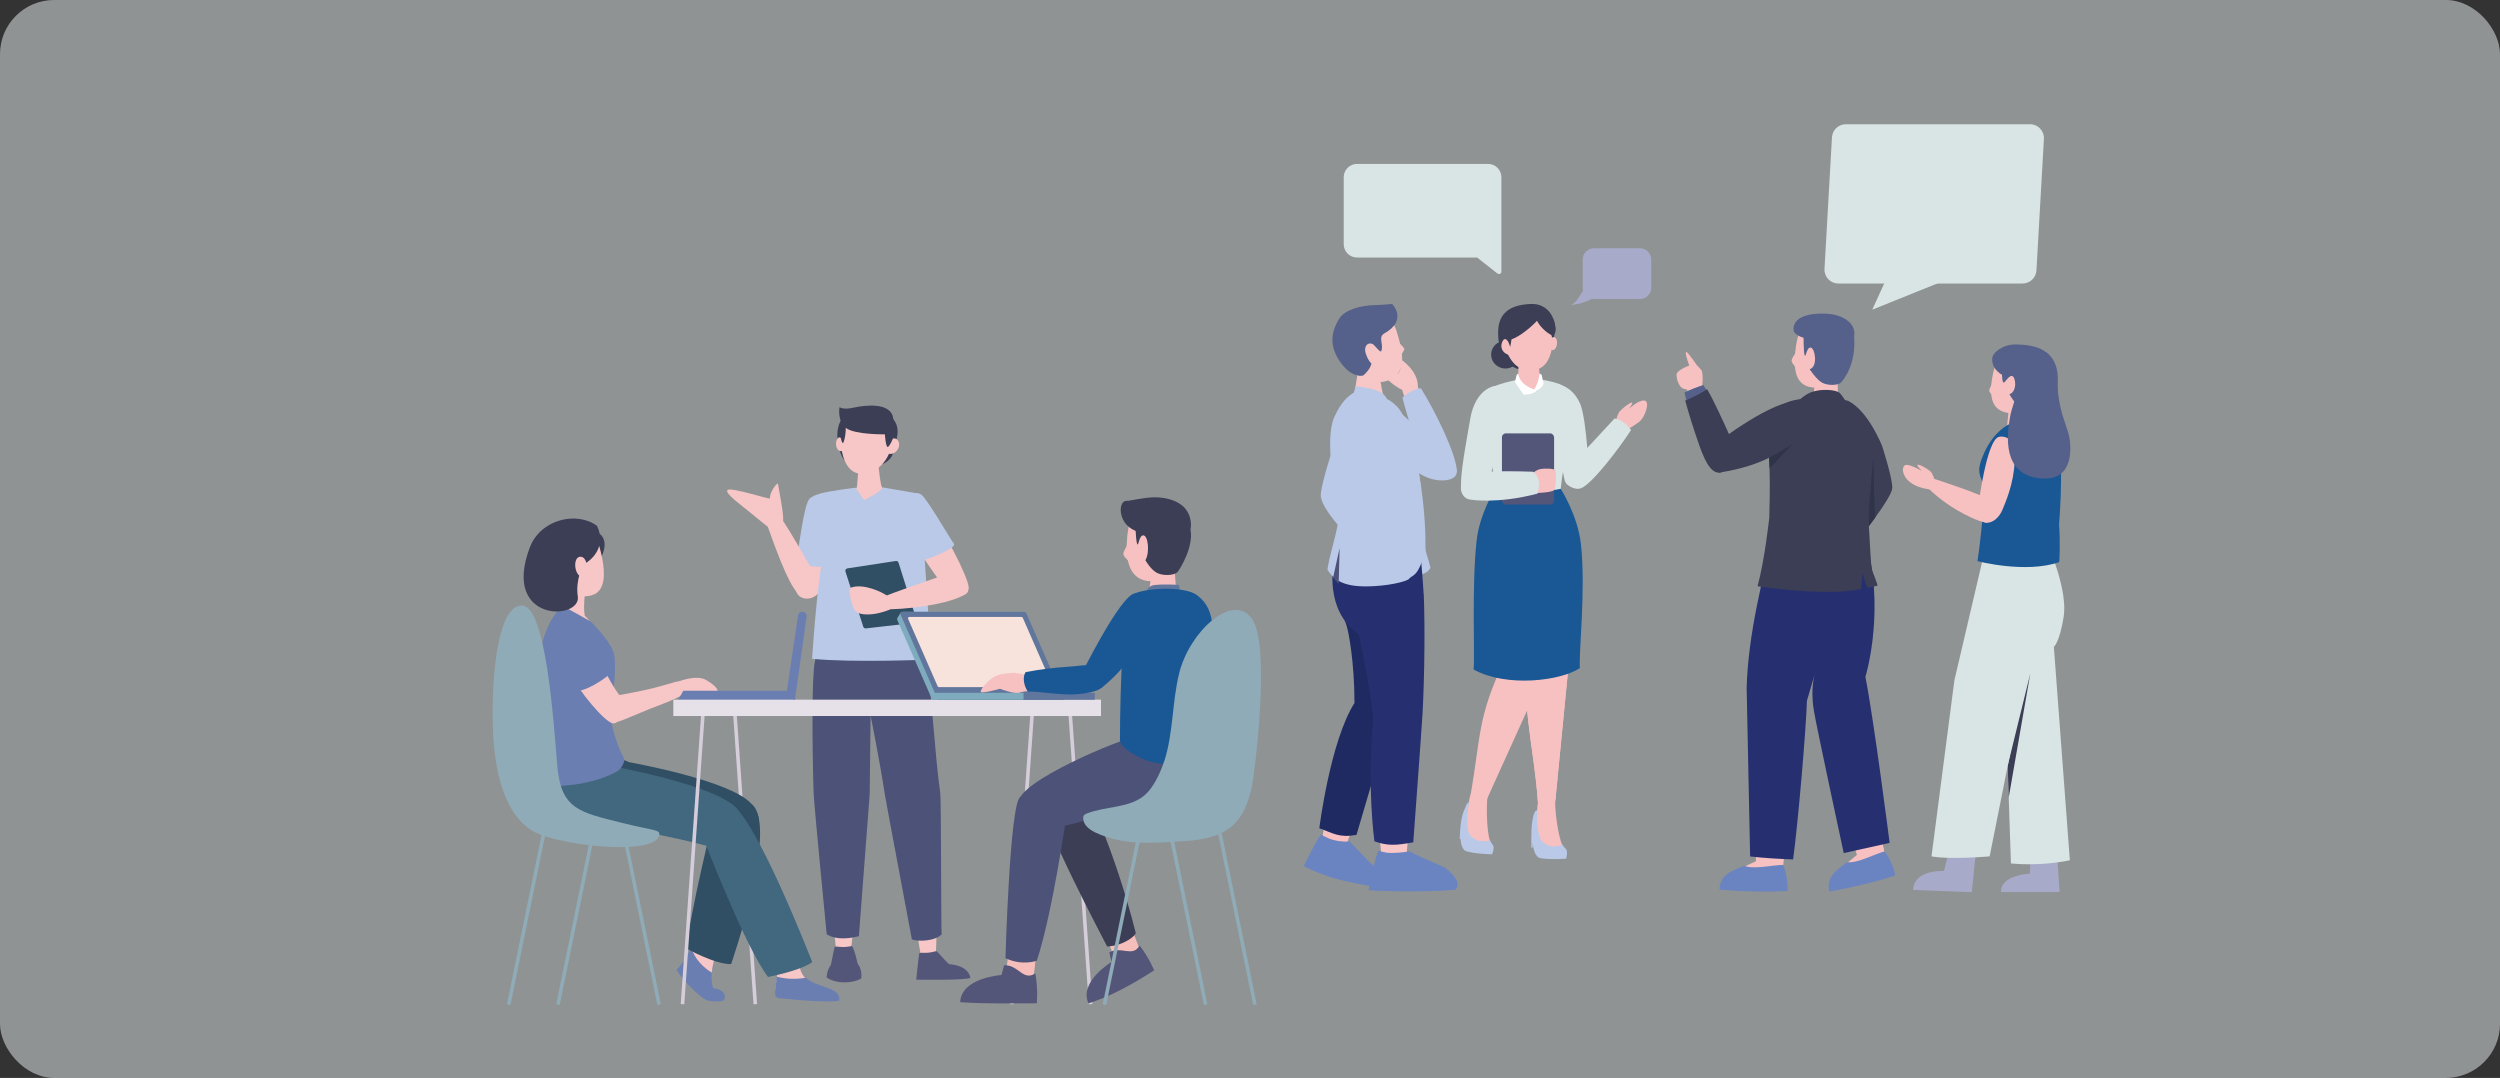 <?xml version="1.0" encoding="UTF-8"?> <svg xmlns="http://www.w3.org/2000/svg" viewBox="0 0 425.2 183.33"><rect x="0" y="0" width="425.2" height="183.33" fill="#333333" stroke="none"/><g style="isolation:isolate;"><g id="_レイヤー_2"><g id="_文字"><rect width="425.2" height="183.33" rx="9.21" ry="9.21" style="fill:#eef4f7; opacity:.5; stroke-width:0px;"></rect><path d="M258.49,60.31c0-1.31-1.09-2.37-2.44-2.37s-2.44,1.06-2.44,2.37,1.09,2.37,2.44,2.37,2.44-1.06,2.44-2.37Z" style="fill:#3b3e55; stroke-width:0px;"></path><path d="M254.98,56.64s-.47,2.31.99,4.28c1.87,2.52,2.79,1.91,3.53,1.28.74-.63,3.84-3.56,3.84-3.56l-.44-3.84-1.72-1.23-2.37.12-3.85,2.95Z" style="fill:#3b3e55; stroke-width:0px;"></path><path d="M274.68,72.11s.38-1.62.75-2.08c.37-.46,1.66-1.53,2.08-1.56.42-.03-.51,1.1-.51,1.1,0,0,1.61-1.52,2.66-1.45,1.05.07.2,2.86-.96,3.7-1.16.84-2.56,1.62-2.56,1.62l-1.46-1.33Z" style="fill:#f7c1c2; stroke-width:0px;"></path><path d="M263.97,67.9c.55-2.1.06-3.03,2.11-2.16,1.63.7,2.54,2.48,2.81,3.3,1,3.03,1.36,11.55,1.36,11.55,0,0,.11,2.22-1.79,2.38-.6.05-2.08-.14-2.35-1.32-.64-2.79-1.43-7.55-1.43-7.55l-.73-6.21Z" style="fill:#d9e4e5; stroke-width:0px;"></path><path d="M266.45,80.21c-1.08,1.84,1.1,3.28,2.39,2.85,1.87-.61,6.68-6.98,8.58-9.94-.71-.83-1.46-1.69-2.81-1.95-2.35,2.55-7.64,8.15-8.15,9.03Z" style="fill:#d9e4e5; stroke-width:0px;"></path><path d="M266.4,66c-1.29-1.24-5.71-1.64-6.48-1.69h0s-.02,0-.03,0c0,0-.02,0-.03,0h0c-.77.06-6.7.99-7.84,2.82-.54,1.16-.55,9.93,1.65,11.66.76,3.37.9,7.35.82,8,3.06,1.78,7.75,1.78,10.81,0-.08-.65.06-4.62.82-8,1.53-1.21,1.68-3.41,1.68-3.41,0-1.79-.86-8.21-1.4-9.37Z" style="fill:#d9e4e5; stroke-width:0px;"></path><path d="M262,115.83l-8.82,19.46c-.35,1.05-1.14,1.76-2.22,1.42,0,0-.97-.68-.81-1.62,1.68-10.02,1.27-13.21,5.33-21.9,1.65-3.52,8.18-2.8,6.51,2.65Z" style="fill:#f7c1c2; stroke-width:0px;"></path><path d="M261.3,93.79l.97,18.13s.3,3.81-2.92,4.07c-3.19.26-3.83-3.66-3.83-3.66l-4.14-16.2s-.74-5.01,3.06-6.66c5.3-2.31,6.87,4.32,6.87,4.32Z" style="fill:#f7c1c2; stroke-width:0px;"></path><path d="M249.97,135.65s-.6,3.33-1.06,5.04c0,0-.81,3.42.97,3.9,1.78.48,3.6.5,3.6.5,0,0,.58-1.25.14-1.71-.67-.7-.9-5.58-.62-8.02,0,0,.19-1.3-1.02-1.59-1.21-.3-1.49.07-2.01,1.88Z" style="fill:#f7c1c2; stroke-width:0px;"></path><path d="M253.84,143.64c-.11-.12-.33-.43-.42-.74-1.11.4-2.52.21-3.45-.91-.77-1.42-.28-4.59-.13-5.49-.23-.07-.44.31-.62.87,0,0,0,0,0,0-.8,1.49-.87,3.6-.95,5.24,0,.09.09.12.15.1.06,1.04.36,1.91,1.02,2.09,1.82.49,4.34.49,4.34.49,0,0,.52-1.18.07-1.65Z" style="fill:#b9c9e7; stroke-width:0px;"></path><path d="M267.01,110.86l-2.45,25.03c-.1,1.1-.7,1.97-1.83,1.87,0,0-1.11-.45-1.17-1.4-.71-10.13-3.21-17.33-1.29-26.69.78-3.79,7.09-4.48,6.74,1.19Z" style="fill:#f7c1c2; stroke-width:0px;"></path><path d="M267.01,110.86l-2.45,25.03c-.1,1.1-.7,1.97-1.83,1.87,0,0-1.11-.45-1.17-1.4-.71-10.13-3.21-17.33-1.29-26.69.78-3.79,7.09-4.48,6.74,1.19Z" style="fill:#f7c1c2; stroke-width:0px;"></path><path d="M268.71,92.11l-1.7,18.08s-.26,3.81-3.48,3.62c-3.2-.18-3.26-4.15-3.26-4.15l-1.72-16.61s0-5.06,4-6.17c5.58-1.55,6.16,5.23,6.16,5.23Z" style="fill:#f7c1c2; stroke-width:0px;"></path><path d="M261.51,136.85s-.23,3.38-.5,5.12c0,0-.43,3.48,1.39,3.77,1.82.29,3.62.17,3.62.17,0,0,.46-1.34-.03-1.75-.74-.63-1.51-5.45-1.49-7.91,0,0,.05-1.31-1.19-1.48-1.24-.17-1.48.22-1.79,2.08Z" style="fill:#f7c1c2; stroke-width:0px;"></path><path d="M265.45,83.13c-1.72.4-3.51.52-5.27.56-3.23.06-3.96-.31-5.97-.44,0,0-2.57,4.24-3.06,8.63-.87,7.83-.28,19.59-.52,21.99,5.65,3.12,14.95,1.9,18.08-.25-.24-2.3,1.04-13.36.17-21.12-.54-4.87-3.43-9.36-3.43-9.36Z" style="fill:#195895; stroke-width:0px;"></path><path d="M258.28,61.81l-.07,2.39s0,.82,0,.83c.24.17,1.19.8,2.67,1.5.12-.23,1-1.4,1.07-1.63l-.25-3.1h-3.42Z" style="fill:#f7c1c2; stroke-width:0px;"></path><path d="M257.65,64.99l.3-1.22.28-.28s-.07,1.94,3.12,2.89c-.36.73-2.2.76-2.2.76l-1.5-2.15Z" style="fill:#fff; stroke-width:0px;"></path><path d="M260.81,66.45s.88-1.17,1.03-2.91c.19,0,.37.24.37.24l.33,1.47s-.43,1.22-1.73,1.2Z" style="fill:#fff; stroke-width:0px;"></path><path d="M255.78,55.03s-.59,2.81.64,5.18c1.24,2.38,2.53,2.92,4.83,2.61,2.29-.31,3.08-3.75,2.83-6.37-.25-2.62-1.08-2.83-1.08-2.83,0,0-4.83-2.6-7.22,1.41Z" style="fill:#f7c1c2; stroke-width:0px;"></path><path d="M255.56,57.56s.79,1.64,1.07,1.94c.28.3.74-4.21.74-4.21,0,0,1.69-3.23,5.99-.73,0,0,.42,2.39.67,3.03.25.65.34-.55.33-.75-.03-.68-.42-2.68-.42-2.68l-.92-.9-2.1-.6-2.79-.06-2.67,1.38-.2,1.33.3,2.24Z" style="fill:#3b3e55; stroke-width:0px;"></path><path d="M254.94,58.25s.54,0,2.13-.53c1.43-.48,3.46-2.16,4.44-3.27,0,0,1.91,2.66,2.74,2.25.7-.34.22-5.19-3.95-5-4.23.19-6.04,2.17-5.36,6.55Z" style="fill:#3b3e55; stroke-width:0px;"></path><path d="M254.27,65.64s-3.32.34-4.22,5.63c-.94,5.57-2.18,11.66-1.21,12.69.96,1.03,3.66.28,4.54-2.45.88-2.73,2.25-14.54.88-15.87Z" style="fill:#d9e4e5; stroke-width:0px;"></path><path d="M266.27,144.34c-.12-.1-.38-.39-.5-.69-1.06.51-2.48.47-3.53-.55-.92-1.33-.86-4.37-.81-5.27-.24-.02-.4.2-.5.54-.02.01-.03.03-.04.05-.54,1.77-.43,3.85-.44,5.67,0,.14.23.14.23,0,0-.29,0-.58,0-.88.08,1.37.48,2.61,1.33,2.75,1.86.3,4.35.08,4.35.08,0,0,.41-1.27-.09-1.69Z" style="fill:#b9c9e7; stroke-width:0px;"></path><path d="M264.81,58.51c-.07.61-.41,1.08-.76,1.04-.34-.04-.56-.57-.49-1.18.07-.61.41-1.08.76-1.04.34.04.56.57.49,1.18Z" style="fill:#f7c1c2; stroke-width:0px;"></path><path d="M256.56,58.21s-.61-1.25-1.1.06c-.48,1.31.77,2.4,2,2.03-.64-1.35-.9-2.08-.9-2.08Z" style="fill:#f7c1c2; stroke-width:0px;"></path><path d="M263.04,53.34s.93.48,1.21,1.18c.28.7.61,2.08-.05,2.48-.42.25-2.35-1.33-2.86-2.6-.52-1.28,1.7-1.06,1.7-1.06Z" style="fill:#3b3e55; stroke-width:0px;"></path><rect x="255.45" y="73.71" width="8.87" height="12.1" rx=".66" ry=".66" style="fill:#535579; stroke-width:0px;"></rect><path d="M259.69,81.34s1.28-1.33,2.17-1.53c.88-.2,2.54-.12,2.69.19.15.31.15,2.89-.25,3.36-.4.47-3.87.59-4.51.41-.63-.18-.11-2.43-.11-2.43Z" style="fill:#f7c1c2; stroke-width:0px;"></path><path d="M260.73,80.23c-2.29-.08-6.74-.18-9.31.12-3.97.46-3.43,4.4-1.38,4.62,0,0,4.53.81,11.47-1.02.34-1.25.58-2.62-.79-3.73Z" style="fill:#d9e4e5; stroke-width:0px;"></path><path d="M278.9,42.22h-7.77c-1.07,0-1.95.87-1.95,1.95v4.75c0,.17.03.32.07.48-.03,0-1.13,2.29-2.14,2.44,1.38-.03,2.79-.53,3.62-1.01.13.03.26.04.4.04h7.77c1.07,0,1.95-.87,1.95-1.95v-4.75c0-1.07-.87-1.95-1.95-1.95Z" style="fill:#a8aaca; stroke-width:0px;"></path><path d="M254.68,46.52l-3.45-2.72h-20.43c-1.24,0-2.26-1.01-2.26-2.26v-11.4c0-1.24,1.01-2.26,2.26-2.26h22.3c1.24,0,2.26,1.01,2.26,2.26v16.06c0,.16-.09.3-.23.37-.06.03-.12.04-.18.04-.09,0-.18-.03-.26-.09Z" style="fill:#d9e4e5; stroke-width:0px;"></path><path d="M230.86,63.83l-.91,5.53s6.52,2.22,6.81,1.52c.08-.19-1-1.63-1.41-3.22-.45-1.73-.82-4.54-.82-4.54l-3.67.71Z" style="fill:#f7c6c7; stroke-width:0px;"></path><path d="M234.62,141.99l.41,4.56s4.04,1.36,4.07.38c.03-.97.58-6.17.58-6.17l-5.06,1.23Z" style="fill:#f7c6c7; stroke-width:0px;"></path><path d="M225.5,139.02l-.8,4.51s3.54,2.37,3.82,1.44c.28-.93,2.18-5.8,2.18-5.8l-5.21-.15Z" style="fill:#f7c1c2; stroke-width:0px;"></path><path d="M224.7,141.99c.16-.03.8.53,2.15.89,1.39.36,2.72.24,2.72.24.54.59,3.47,3.73,4.32,4.36.91,1.3,1.14,2.08.73,3.49-2.02-.33-5.27-.9-7.56-1.56-2.7-.78-5.31-2.03-5.31-2.13,0,0,2.55-5.2,2.94-5.29Z" style="fill:#6a84c2; stroke-width:0px;"></path><path d="M239.86,99.22l-3.17,22.47-5.98,20.31c-3,.54-4.03-.32-6.32-1.13,0,0,1.84-14.77,5.98-21.31,0-6.95-1.01-12.12-1.34-13.14-1.76-4.61-.9-8.96-.9-8.96l11.72,1.76Z" style="fill:#1e2a61; stroke-width:0px;"></path><path d="M241.97,92.12s1.11,3.43,1.32,4.43c0,0-.51,1.69-4.1,1.24l2.78-5.66Z" style="fill:#b9c9e7; stroke-width:0px;"></path><path d="M242.15,101c.22,5.07.15,13.84-.2,20.31-.14,2.53-1.58,21.95-1.58,21.95-3,.54-4.32.63-6.61-.17,0,0-1.33-9.58-.18-20.97-.81-6.69-2.25-13.36-2.55-14.29-5.89-4.09-4.19-12.1-4.19-12.1l14.79-1.24s.43,4.88.5,6.51Z" style="fill:#263070; stroke-width:0px;"></path><path d="M247.44,80.2c.43-.92-4.53-12.43-6.66-14.77-2.13-2.34-3.3-1.86-1.9,2.14,1.4,4.02,3.69,11.33,3.69,11.33,0,0,3.24,4.79,4.88,1.29Z" style="fill:#f7c6c7; stroke-width:0px;"></path><path d="M228.02,60.96c1.46,2.92,5.71,4.95,8.39,3.61,2.68-1.34,2.45-4.09,1.05-8.48-1.03-3.23-5.52-3.91-8.2-2.56-2.68,1.34-2.71,4.52-1.24,7.44Z" style="fill:#f7c6c7; stroke-width:0px;"></path><path d="M238.03,58.37s.78.75.82.98c.04.23-.72,1.23-.72,1.23l-.11-2.21Z" style="fill:#f7c6c7; stroke-width:0px;"></path><path d="M227.82,54.13c.93-1.46,3.65-2.18,5.85-2.23,1.65-.04,3.09-.21,3.09-.21,0,0,2.77,2.7-1.3,5.01-1.15.65-.07,1.8-.53,3.01-.15.39-1.13-1.03-1.46-1.19-.61-.3-1.36.03-1.29,1.14.02.37.46,1.61,1.07,2.17-.13.77-.91,1.67-1.42,2.05-.59.14-2.19.07-3.85-2.27s-1.91-4.73-.16-7.47Z" style="fill:#55618a; stroke-width:0px;"></path><path d="M230.13,67.34l.43-1.63s3.32.23,4.64,1.27c1.32,1.04,1.3,3.68,1.3,3.68l-6.36-3.32Z" style="fill:#b9c9e7; stroke-width:0px;"></path><path d="M227.1,75.05s-2.28,6.63-2.46,9.05c-.18,2.41,5.3,7.77,5.3,7.77,0,0-.6-14.77-2.84-16.82Z" style="fill:#b9c9e7; stroke-width:0px;"></path><path d="M230.57,66.59s5.88-.07,7.88,3.73c1.33,2.54,2.06,5.09,3.03,11.08.88,5.39.98,9.22.97,12.21-1.32,4.76-2.18,4.04-2.86,4.89-.2.25-2.42.99-5.85,1.19-4.86.29-6.74-.82-7.97-2.81.3-2.29,1.38-5.31,1.84-8.26-.63-5.09-2.32-14.01-.69-17.65,1.1-2.47,2.25-3.61,3.66-4.38Z" style="fill:#b9c9e7; stroke-width:0px;"></path><path d="M241.33,80.51l-6.63-4.73s4.16,5.04,7.04,7.35c0,0-.25-1.53-.41-2.62Z" style="fill:#b9c9e7; mix-blend-mode:multiply; stroke-width:0px;"></path><path d="M236.99,65.38c.69.6,3.9,2.51,4.13.78.38-2.91-2.79-4.98-2.79-4.98,0,0,.06,1.46-.43,2.21-.26.4-1.22-.05-1.88.35-.58.35,0,.87,0,.87l.97.78Z" style="fill:#f7c6c7; stroke-width:0px;"></path><path d="M241.67,66.04c-1.37.15-2.39.95-3.15,1.59,1.18,4.56,3.4,10.98,3.4,10.98,0,0,4.52,5.23,5.85,1.59.06-2.65-3.61-10.2-6.1-14.16Z" style="fill:#b9c9e7; stroke-width:0px;"></path><path d="M233.76,74.95c.15,1.01,5.72,4.69,8.56,6.08,2.8,1.37,7.27.77,4.65-2.56-1.13-1.44-2.86-3.16-4.5-4.52-2.41-1.99-5.05-4.48-5.05-4.48,0,0-4.23,1.65-3.67,5.48Z" style="fill:#b9c9e7; stroke-width:0px;"></path><path d="M232.76,151.36s1.32-6.44,1.69-6.64c.15-.08.88.38,2.34.35,1.5-.02,2.95-.27,2.95-.27.67.42,4.8,2.23,5.98,2.74,2.35,1.72,2.5,3.13,1.82,3.78-4.52.48-14.75.24-14.79.03Z" style="fill:#6a84c2; stroke-width:0px;"></path><polygon points="227.68 99.31 227.84 93.23 226.73 98.26 227.68 99.31" style="fill:#4c5278; stroke-width:0px;"></polygon><path d="M349.9,145.76l.4,5.96h-9.93s-.6-2.66,4.88-3.14l.12-3.16,4.53.34Z" style="fill:#a8aaca; stroke-width:0px;"></path><path d="M336.01,145.34l-.65,6.4-9.98-.38s-.24-3.29,5.26-3.23l.89-3.57,4.47.77Z" style="fill:#a8aaca; stroke-width:0px;"></path><path d="M348.55,93.22s3.15,7.28,2.44,11.68c-.71,4.41-1.67,5.12-1.67,5.12l2.72,36.29s-4.33,1.05-10.02.55l-1.11-33.14.63-19.98,7.01-.53Z" style="fill:#d9e4e5; stroke-width:0px;"></path><polyline points="341.47 130.31 341.59 129.72 345.32 114.51 341.64 135.65" style="fill:#3b3e55; stroke-width:0px;"></polyline><path d="M346.34,105.87l-7.94,39.78s-6.67.6-9.89,0l3.89-29.93,5.96-25.46,6.78,1.43,1.19,14.17Z" style="fill:#d9e4e5; stroke-width:0px;"></path><path d="M346.17,72.01l-.18-3.06-3.26.37-.43,2.81s1.64.95,3.87-.12Z" style="fill:#f7c1c2; stroke-width:0px;"></path><path d="M340.28,59.89s-1.41,2.44-1.62,5.86c-.2,3.42,1.25,4.49,3.91,4.58,2.66.09,5.44-2.19,5.01-5.45-.43-3.25-1.79-5.8-3.58-5.83-1.79-.03-3.33-.04-3.72.84Z" style="fill:#f7c1c2; stroke-width:0px;"></path><path d="M339.27,67.64s-.81-.68-.93-1.14c-.12-.46,1.05-2.04,1.05-2.04,0,0,.11,2.59-.11,3.18Z" style="fill:#f7c1c2; stroke-width:0px;"></path><path d="M340.37,60.62c.01.89.09,3.66.26,4.26.21.73.84-.97,1.53-.94.7.03.99,2.66-.39,3.11,0,0,.86,1.65,1.82,2.1.96.46,2.5.31,2.98-.13.52-.48,2.91-3.71,2.45-6.24.23-5.03-5.86-1.85-8.65-2.16Z" style="fill:#55618a; stroke-width:0px;"></path><path d="M340.75,63.86s-2-.82-1.91-2.83c-.07-1.04,1.86-2.47,3.96-2.45,2.72.02,6.94.71,5.78,4.18.54,2.58-4.53,1.09-6.87.89-.71-.06-.96.22-.96.22Z" style="fill:#55618a; stroke-width:0px;"></path><path d="M341.68,69.45l-.4,3.77,3.25-.51s1.2-4.62-2.85-3.26Z" style="fill:#f7c1c2; stroke-width:0px;"></path><path d="M348.98,72.03c2,1.54,1.69,11.35,1.22,17.24.22,2.55.09,6.31.01,6.34-5.72,1.98-13.88-.17-13.88-.17,0,0,1.33-8.65.95-13.22-.69-1.59-.91-2.28-.3-3.98,1.38-3.86,3.51-5.53,5-6.22,1.86-.85,5.31-1.3,7,.01Z" style="fill:#195895; stroke-width:0px;"></path><path d="M336.44,86.25s1.41-11.43,3.54-11.95c.77-.19,2.59.11,2.68,2.59.16,4.06-1.01,7.29-2.12,9.89-1.15,2.69-4.35,3.16-4.1-.53Z" style="fill:#f7c1c2; stroke-width:0px;"></path><path d="M347.99,59.91s2.16,1.18,2,4.95c-.16,3.78,1.28,7.04,1.8,8.82.51,1.78,1.3,8.43-4.97,7.66-6.27-.77-5.51-7.22-4.97-10.33.53-3.11,2.4-4.89.11-8.98.97-2.16,2.45-2.96,6.04-2.13Z" style="fill:#55618a; stroke-width:0px;"></path><path d="M337.96,88.9s-1.04.01-3.69-1.36c-3.33-1.72-5.19-3.42-6.66-4.8l1.37-1.29s8.8,2.84,9.61,3.72c.81.88-.63,3.72-.63,3.72Z" style="fill:#f7c1c2; stroke-width:0px;"></path><path d="M328.97,81.46s-.23-.99-.78-1.4c-.55-.41-1.47-1-1.96-1.02-.49-.02.67,1.08.67,1.08,0,0-1.92-1.16-2.75-1.04-.82.12-.83,2.21,1.45,3.4,1.25.65,2.77.77,2.77.77,0,0,.63-.99.6-1.95" style="fill:#f7c1c2; stroke-width:0px;"></path><path d="M320.12,75.89s1.76,5.43,1.72,7.1c-.04,1.66-5.6,8.58-5.6,8.58,0,0,0-5.23,0-5.44,0-.21,1.41-10.07,1.41-10.07l2.47-.16Z" style="fill:#3b3e55; stroke-width:0px;"></path><polygon points="317.85 89.49 317.85 83.59 318.62 77.15 318.74 83.63 318.94 88.02 317.85 89.49" style="fill:#303448; stroke-width:0px;"></polygon><path d="M289.46,66.18s.35-2.7-.12-3.27c-.48-.57-.71-.76-.71-.76,0,0-1.54-2.24-1.8-2.29s0,1.1.49,2.31c-.72.27-2.23.93-2.18,1.62.05.69.38,2.47,1.72,2.41.28.4.75,2.08.75,2.08,0,0,3.18.51,1.85-2.09Z" style="fill:#f7c1c2; stroke-width:0px;"></path><path d="M291.7,75.54s10.24-7.97,14.49-7.28c2.64.43,1.83,9.75-13.88,12.13l-.61-4.84Z" style="fill:#3b3e55; stroke-width:0px;"></path><path d="M286.85,68.21c-.13-.47-.25-.94-.35-1.45.84-.45,2.3-.99,3.19-1.27.16.24.39.59.67,1.02-1.1.72-2.3,1.22-3.51,1.7Z" style="fill:#55618a; stroke-width:0px;"></path><path d="M290.34,66.21c.88,1.36,2.75,5.46,3.94,8.1,0,0,1.99,4.68-1.33,5.96-1.54.59-2.71-1.04-3.91-4.46-.96-2.74-1.8-5.38-2.42-7.68,1.21-.48,2.62-1.21,3.72-1.93Z" style="fill:#3b3e55; stroke-width:0px;"></path><polygon points="298.9 135.89 298.61 147.76 303.18 148.29 304.37 136.02 298.9 135.89" style="fill:#f7c1c2; stroke-width:0px;"></polygon><path d="M299.55,146.07l-3.24,1.48s.56,1.3,3.24,1.29c2.68,0,0-2.78,0-2.78Z" style="fill:#f7c1c2; stroke-width:0px;"></path><path d="M296.68,147.25c1.57.68,4.96-.17,6.62-.14.88,2.18.72,4.42.72,4.42-3.05.21-7.71.11-11.55-.21-.06-2.46,2.22-3.35,4.21-4.06Z" style="fill:#6a84c2; stroke-width:0px;"></path><polygon points="312.84 135.35 316.18 146.62 320.74 145.97 318.16 134.09 312.84 135.35" style="fill:#f7c1c2; stroke-width:0px;"></polygon><path d="M316.63,144.75l-2.75,2.26s.87,1.12,3.47.42c2.59-.69-.71-2.69-.71-2.69Z" style="fill:#f7c1c2; stroke-width:0px;"></path><path d="M314.18,146.63c1.69.26,4.75-1.43,6.36-1.83,1.41,1.88,1.83,4.09,1.83,4.09-2.9.99-7.42,2.07-11.22,2.75-.69-2.36,1.29-3.8,3.04-5Z" style="fill:#6a84c2; stroke-width:0px;"></path><path d="M312.65,68.2l-.12-3.24-3.82.25-.52,3.16s2.07.91,4.46-.17Z" style="fill:#f7c1c2; stroke-width:0px;"></path><path d="M306.66,55.25s-1.07,1.36-1.36,4.97c-.29,3.62.57,5.56,3.38,5.72,2.68.15,5.98-1.81,5.61-5.26-.38-3.45-1.78-6.18-3.67-6.25-1.9-.07-3.52-.11-3.96.81Z" style="fill:#f7c1c2; stroke-width:0px;"></path><path d="M305.68,62.8s-.84-.89-.96-1.37c-.12-.49,1.14-1.99,1.14-1.99,0,0,.06,2.75-.19,3.36Z" style="fill:#f7c1c2; stroke-width:0px;"></path><path d="M306.74,56.03c0,.95,0,3.68.17,4.32.2.78.3-1.29,1.04-1.24.74.05,1.31,3.25-.16,3.69,0,0,1.18,1.82,2.18,2.32,1,.5,2.69.43,3.16-.07.45-.49,2.94-3.44,2.09-9.01-2.72.23-5.53.37-8.48,0Z" style="fill:#55618a; stroke-width:0px;"></path><path d="M307.31,57.56s-1.61-.18-2.22-1.19c0,0-.79-2.64,3.81-3,4.6-.36,6.75,1.69,6.47,3.67-.28,1.98-8.06.52-8.06.52Z" style="fill:#55618a; stroke-width:0px;"></path><path d="M314.05,68.47s-.58-1.03-1.13-1.61c-.55-.58-3.19-.84-5.04-.09-1.15.47-2.58,1.92-2.58,1.92l8.75-.22Z" style="fill:#3b3e55; stroke-width:0px;"></path><path d="M308.48,120.76c.48,2.88,5.1,24.33,5.1,24.33l7.81-1.73s-2.7-21.11-4.12-28.23c0,0,3.1-10,.55-21.43-6.39-1.31-11.09-2.26-16.66-.82-1.12,4.53-3.86,14.89-4.09,24.14l.59,28.64c2.38.29,4.89.42,7.31.51.83-6.01,2.21-22.07,2.35-26.97l1.42-4.84s-.9,2.52-.25,6.4Z" style="fill:#263070; stroke-width:0px;"></path><path d="M314.29,68.16s-4.16-1.11-9.12-.1c-1.97.4-3.06,1.61-4.01,2.89-1.11,1.49-.4,1.84-.19,8.73,0,0,.11,3.06-.05,8.35,0,0-.77,7.22-2,11.68,0,0,11.89,1.82,17.65.45.03-.95.13-2.11.2-2.71.08-.03.5,2.02.88,2.53.75-.19,1.61-.29,1.67-.4.07-.12-1.05-2.93-1.05-2.93l-.51-8.81.83-9.91s-.11.75,1.53-2.05c0,0-2.32-5.99-5.83-7.73Z" style="fill:#3b3e55; stroke-width:0px;"></path><polygon points="300.89 77.85 304.83 75.59 300.97 79.68 300.89 77.85" style="fill:#303448; stroke-width:0px;"></polygon><path d="M311.58,23.36l-1.27,22.36c-.08,1.36,1,2.5,2.36,2.5h31.33c1.25,0,2.29-.98,2.36-2.23l1.27-22.36c.08-1.36-1-2.5-2.36-2.5h-31.33c-1.25,0-2.29.98-2.36,2.23Z" style="fill:#d9e4e5; stroke-width:0px;"></path><polygon points="321.02 47.02 318.43 52.67 331.67 47.34 321.02 47.02" style="fill:#d9e4e5; stroke-width:0px;"></polygon><path d="M135.8,163.23s.1,1.88.96,2.89c.73.84,2,1.56,3.16,1.81,2.54.54,3.63,2.3,1.41,2.26-2.22-.04-7.3-.53-8.8-.83-1.5-.29.33-3.13-.7-5.22.34-.35,3.26-1.2,3.97-.91Z" style="fill:#f7c6c7; stroke-width:0px;"></path><path d="M132.48,169.77c-1.18-.12-.42-1.91-.39-3.66,1.76.45,3.33.46,5.01.18.75.85,2.19,1.17,3.3,1.6,1.78.67,2.49,1.09,2.34,2.29,0,0-1.33.52-10.27-.41Z" style="fill:#6a7eb2; stroke-width:0px;"></path><line x1="124.92" y1="120.4" x2="128.46" y2="170.79" style="fill:none; stroke:#d5cdda; stroke-miterlimit:10; stroke-width:.61px;"></line><line x1="175.62" y1="120.4" x2="172.08" y2="170.79" style="fill:none; stroke:#d5cdda; stroke-miterlimit:10; stroke-width:.61px;"></line><path d="M141.76,88.94s-1.67,10.6-2.41,11.72c-1.13,1.72-3.67,1.43-3.95-.24-.28-1.66.78-11.45,2.64-13.78.64-.8,4.51-.44,3.72,2.29Z" style="fill:#f7c6c7; stroke-width:0px;"></path><path d="M137.81,84.71c1.79-1.28,3.98-.76,4.63-.78,2.65,2.07-.39,9.65-.39,9.65l-.74,2.68s-4.23.79-5.91-1.29c.56-1.45,1.24-9.43,2.41-10.27Z" style="fill:#b9c9e7; stroke-width:0px;"></path><path d="M149.16,79.21s2.47-.33,2.86-2.59c.32-1.8,1.4-3.64-.24-5.52-2.12-2.43-6.42-2.49-8.34-.23-1.92,2.26-.73,6.44.2,7.41.93.98,5.51.92,5.51.92Z" style="fill:#3b3e55; stroke-width:0px;"></path><path d="M149.79,118.91l2.47,17.86,4.67,27.6,2.16-.22s1.06-21.21-.41-27.44c-.08-1.03-.51-19.15-.51-19.15,0,0-8.06-.06-8.37,1.35Z" style="fill:#f7c6c7; stroke-width:0px;"></path><path d="M138.67,117.98l1.07,18,2.6,27.18h2.2s2.58-20.42,1.6-26.75c0-1.03.98-19.13.98-19.13,0,0-8.04-.68-8.45.7Z" style="fill:#f7c6c7; stroke-width:0px;"></path><path d="M139.98,105.24s-.57,3.94-1.37,7.22c-.57,2.32-.47,14.8-.23,22.37.06,1.94,2.22,24.04,2.22,24.04,0,0,1.51,1.35,5.48.36l1.84-24.2.15-13.36s1.65,8.27,2.4,13.31c.17,1.18,4.57,24.39,4.62,24.78.92.41,3.9.36,5.07-.85-.12-.63-.07-22.9-.24-24.03-.87-5.86-1.57-18.21-2.31-22.05-.49-2.54-.75-5.54-1.48-7.34l-16.14-.25Z" style="fill:#4c5278; stroke-width:0px;"></path><path d="M146.01,79.72l-.24,2.86s-.04.42-.21.57c-.14.12-2.11.99-2.11.99,0,0,1.67,1.52,3.54,1.63,1.98.12,4.18-1.19,4.31-1.67.05-.17-1.24-.75-1.41-1.52-.33-1.45-.58-4.42-.58-4.42l-3.3,1.57Z" style="fill:#f7c6c7; stroke-width:0px;"></path><path d="M151.72,75.47c-.41,2.37-2.16,5.05-5.16,5.11-2.92.06-3.83-4.22-3.43-6.59.41-2.37,2.66-3.96,5.03-3.55,2.37.41,3.96,2.66,3.55,5.03Z" style="fill:#f7c6c7; stroke-width:0px;"></path><path d="M150.93,77.06c.03-.06.02-2.36.94-2.49,1.04-.15,1.36,1.15.75,1.97-.8,1.08-1.7.52-1.7.52Z" style="fill:#f7c6c7; stroke-width:0px;"></path><path d="M143.67,76.64c-.04-.09.09-1.93-.77-2.23-.67-.24-1.06,1.48-.29,2.16.38.34,1.06.07,1.06.07Z" style="fill:#f7c6c7; stroke-width:0px;"></path><path d="M151.87,74.57s-.44,1.16-.83,1.43c-.39.27-.54-2.13-.54-2.13,0,0-5.12.09-6.64-1.09-1.52-1.18-1.07-3.54-1.07-3.54,0,0,.55.51,2.36.1,1.8-.41,6.53-1.06,6.78,1.95.25,3.01-.06,3.28-.06,3.28Z" style="fill:#3b3e55; stroke-width:0px;"></path><path d="M143.86,72.27s.05,1.94-.41,2.98c-.27.62-.63-1.71-.63-1.71,0,0,.53-1.23,1.04-1.26Z" style="fill:#3b3e55; stroke-width:0px;"></path><path d="M156.37,83.97c-1.54-.25-6.24-1.07-6.24-1.07-.35.74-2.17,1.63-3.16,2.16-.88-1.19-1.45-2.11-1.45-2.11,0,0-4.65.54-6.18,1.06,1.56,2.88,1.82,6,1.01,9.28-1.1,2.87-2.01,15.46-2.23,18.76,6.99.7,20.29.12,20.29.12l-1.36-20.36s-3.26-6.32-.7-7.85Z" style="fill:#b9c9e7; stroke-width:0px;"></path><path d="M154.39,90.83s6.84,10.58,7.66,10.57c.83,0,2.8.13,2.7-1.55-.1-1.68-4.41-10.37-6.74-12.23-.8-.64-5.01.72-3.62,3.21Z" style="fill:#f7c6c7; stroke-width:0px;"></path><path d="M156.74,84.15c-.36-.3-.98-.26-1.53-.31-.93,1.21-2.19,3.94-1.89,5.7.36,2.1,2.15,3.13,2.15,3.13l1.76,2.57s5.18-1.77,5.05-2.7c-.91-1.26-4.44-7.45-5.54-8.38Z" style="fill:#b9c9e7; stroke-width:0px;"></path><path d="M144.12,96.67l8.26-1.26c.19-.03.38.09.44.28l3.06,9.72c.08.24-.09.49-.34.52l-8.28.95c-.19.02-.37-.09-.43-.27l-3.04-9.41c-.08-.23.08-.48.32-.52Z" style="fill:#314f64; stroke-width:0px;"></path><path d="M151.36,103.67s-1.46.63-2.99.79c-1.53.16-2.69-.08-3.07-.78-.38-.71-1.19-3.52-.61-3.73,2.24-.81,5.48.85,6.14,1.34.76.57.53,2.38.53,2.38Z" style="fill:#f7c6c7; stroke-width:0px;"></path><path d="M160.76,97.74s-10.41,3.56-10.44,3.78c-.11.82-.48,2.14,1.21,2.1,4.56-.11,11.04-1.2,12.9-2.76.78-.66-1.15-4.44-3.67-3.12Z" style="fill:#f7c6c7; stroke-width:0px;"></path><path d="M165.04,166.32s-.11-2.09-3.63-2.33c-1.1-1.02-2-2.26-2.2-2.22-.2.04-.79.23-1.42.27-.68.05-1.39-.05-1.44.1-.09.28-.52,4.48-.52,4.48,0,0,8.52.14,9.21-.3Z" style="fill:#535579; stroke-width:0px;"></path><path d="M146.07,164.97c.06-.03-.82-4.1-1.23-4.06-.2.02-.81.17-1.44.16-.68,0-1.38-.16-1.44-.02-.11.27-.85,4.14-.85,4.14,0,0,4.24.15,4.95-.23Z" style="fill:#535579; stroke-width:0px;"></path><path d="M146.49,166.39s.47-3.32-2.78-3.32c-3.12,0-3.11,3.17-3.11,3.17,0,0,1.04.84,3,.84,2.02,0,2.89-.69,2.89-.69Z" style="fill:#535579; stroke-width:0px;"></path><path d="M130.94,89.87s-2.27-1.78-3.44-2.78c-1.13-.96-4.36-3.22-3.76-3.75.6-.53,7.28,1.68,7.23,1.43-.17-.94,1.29-2.88,1.35-2.47.17,1.16,1.15,5.75.82,6.51-.38.87-2.2,1.06-2.2,1.06Z" style="fill:#f7c6c7; stroke-width:0px;"></path><path d="M138.11,96.91s-4.98-8.91-5.99-9.73c-.64-.52-2.4,0-1.83,1.58,1.48,4.11,3.57,10.18,5.41,12.19.69.76,3.85-1.02,2.41-4.04Z" style="fill:#f7c6c7; stroke-width:0px;"></path><path d="M102.29,94.69s1.88-3.45-1.37-4.45c-2.14-.66-.76,3.94,1.37,4.45Z" style="fill:#3b3e55; stroke-width:0px;"></path><path d="M106.92,129.62s17.48,3.08,20.89,7.12c3.4,4.04-.79,7.44-3.8,6.66-3.01-.78-5.61-1.5-13.82-3.03-8.21-1.53-14.23-1.36-13.81-8.48.41-7.12,10.55-2.28,10.55-2.28Z" style="fill:#314f64; stroke-width:0px;"></path><path d="M121.83,162.13s-1.38,3.49-.53,5.94c1.81.15,2.43,1.35,1.67,2.18-.73.11-1.82.12-2.77-.11-1.71-.89-4.75-4.23-5.12-5.25,1.25-.91,3.33-5.3,4.59-7.26.47.11,2.05,3.75,2.17,4.51Z" style="fill:#6a7eb2; stroke-width:0px;"></path><path d="M121.06,165.43c.16-1.75.77-3.29.77-3.29-.12-.76-1.69-4.4-2.17-4.51-.57.89-1.32,2.29-2.08,3.63.62,1.81,1.89,3.18,3.48,4.17Z" style="fill:#f7c6c7; stroke-width:0px;"></path><path d="M121.59,138.1s-4.54,18.36-4.77,23.26c0,0,4.86,2.7,7.53,2.61,0,0,8.18-23.56,3.46-27.24-2.74-2.13-6.22,1.37-6.22,1.37Z" style="fill:#314f64; stroke-width:0px;"></path><path d="M103.92,130.29s17.95,3.2,21.35,7.23c3.4,4.04-1.25,7.33-4.26,6.55-3.01-.78-5.61-1.5-13.82-3.03-8.21-1.53-14.23-1.36-13.81-8.48.41-7.12,10.55-2.28,10.55-2.28Z" style="fill:#42687f; stroke-width:0px;"></path><path d="M99.67,99.66s-.56,3.21-.22,5.05c0,0,1.46,1.4,1.02,1.6-.44.21-4.45-.53-4.88-2.44.26-1.69,1.38-6.57,1.38-6.57l2.7,2.35Z" style="fill:#f7c6c7; stroke-width:0px;"></path><path d="M100.89,89.89s4.15,9.89-.09,11.3c-4.23,1.41-7.65-4.02-7.99-5.47-.33-1.45,6.11-8.08,8.07-5.83Z" style="fill:#f7c6c7; stroke-width:0px;"></path><path d="M100.43,105.69s-2.52-1.45-4.84-2.7c-.35.19-1.36,1.8-1.62,2.15-.26.36-3.11,4.92-2.36,12.47.75,7.55-.15,16.04-.15,16.04,0,0,7.76.74,13.57-2.49.46-.26,1.49-1.61,1.02-2.38-1.25-2.07-2.73-7.53-2.28-8.62.61-1.49,1.2-7.75.53-9.39-.91-2.26-3.86-5.07-3.86-5.07Z" style="fill:#6a7eb2; stroke-width:0px;"></path><path d="M102.74,113.89s1.96,3.73,2.72,4.44c.76.71.3,4.92-1.21,4.7-1.51-.22-6.05-5.96-6.56-7.43-.52-1.46,5.05-1.72,5.05-1.72Z" style="fill:#f7c6c7; stroke-width:0px;"></path><path d="M100.8,107.65c.38.28,3.05,6.9,3.05,6.9,0,0-3.06,2.66-5.77,3.03,0,0-4.03-4.93-3.2-7.87.83-2.94,3.56-3.78,5.92-2.06Z" style="fill:#6a7eb2; stroke-width:0px;"></path><path d="M101.54,89.45s2.21,3.96-2.39,6.63c0,0-1.31,2.63-.88,5.34.65,4.11-13,4.58-8.18-8.26,1.85-4.92,8.08-6.24,11.45-3.72Z" style="fill:#3b3e55; stroke-width:0px;"></path><path d="M99.9,96.85s-.03-2.23-1.23-2.16c-1.2.07-1.07,2.86.13,3.39,1.2.53,1.1-1.24,1.1-1.24Z" style="fill:#f7c6c7; stroke-width:0px;"></path><path d="M103.66,118.51s2.79-.44,6.38-1.22c3.6-.78,6.79-2.27,7.11-1.16.32,1.11.05,1.91-5.03,3.82-4.95,1.86-7.8,3.51-8.28,2.83-.47-.68-.75-4.18-.18-4.27Z" style="fill:#f7c6c7; stroke-width:0px;"></path><path d="M115.86,115.78c.08-.08,2.66-.95,4.13-.18,1.48.78,2.54,1.94,1.8,2.03-.74.09-6.46.84-6.63.15-.17-.68.69-2,.69-2Z" style="fill:#f7c6c7; stroke-width:0px;"></path><path d="M112.13,142.02c.18-.96-.96-.72-6.31-2.06-7.22-1.81-10.44-2.28-11.05-9.8-.62-7.52-1.89-26.92-5.93-27.16-4.04-.24-5.26,11.18-5.02,20.5.24,9.32,2.74,16.55,8.26,18.52,5.89,2.1,19.41,3.33,20.05,0Z" style="fill:#8fabb8; stroke-width:0px;"></path><path d="M119.71,142.77s7.1,18.44,10.91,23.39c0,0,5.35-.99,7.53-2.51,0,0-10.03-25.95-14.27-27.2-3.46-.26-4.18,6.33-4.18,6.33Z" style="fill:#42687f; stroke-width:0px;"></path><polygon points="134.23 117.48 116.21 117.48 115.35 119.06 135.2 119.06 134.23 117.48" style="fill:#6a7eb2; stroke-width:0px;"></polygon><line x1="119.63" y1="120.4" x2="116.08" y2="170.79" style="fill:none; stroke:#d5cdda; stroke-miterlimit:10; stroke-width:.61px;"></line><line x1="181.95" y1="120.4" x2="185.49" y2="170.79" style="fill:none; stroke:#d5cdda; stroke-miterlimit:10; stroke-width:.61px;"></line><rect x="114.52" y="119.01" width="72.74" height="2.78" transform="translate(301.78 240.79) rotate(180)" style="fill:#e6e0e9; stroke-width:0px;"></rect><path d="M133.72,118.29l2.01-13.62c.04-.24.19-.45.41-.55h0c.53-.26,1.14.19,1.05.77l-1.99,14.17-1.47-.77Z" style="fill:#6a7eb2; stroke-width:0px;"></path><path d="M180.05,119.01h-21.5l-5.92-13.52c-.07-.15-.05-.32.04-.46l.54-.83s.28-.09.31-.15h19.97l6.55,14.96Z" style="fill:#7eacbe; stroke-width:0px;"></path><path d="M181.01,119.01h-21.5l-6.34-14.48c-.1-.23.07-.48.31-.48h20.62c.21,0,.41.13.49.32l6.41,14.64Z" style="fill:#61769c; stroke-width:0px;"></path><path d="M159.48,116.73l-5.03-11.48c-.07-.15.04-.32.21-.32h19.08c.09,0,.17.05.21.14l5.03,11.48c.07.15-.04.32-.21.32h-19.08c-.09,0-.17-.05-.21-.14Z" style="fill:#f7e3db; stroke-width:0px;"></path><rect x="164.7" y="117.83" width="21.5" height="1.18" style="fill:#61769c; stroke-width:0px;"></rect><rect x="158.87" y="117.83" width="15.21" height="1.18" style="fill:#7eacbe; stroke-width:0px;"></rect><path d="M174.57,114.76l-2.08-.33s-2.35.04-3.44.69c-1.1.66-2.21,2.02-2.26,2.5-.06.48,3.29-.48,3.29-.48,0,0,2.37.95,3.31.66.94-.29,2.32-.33,2.32-.33l-1.14-2.72Z" style="fill:#f7c1c2; stroke-width:0px;"></path><path d="M200.06,100.83l-.26-3.72-3.96.51-.48,3.42s2,1.12,4.7-.2Z" style="fill:#f7c1c2; stroke-width:0px;"></path><path d="M192.93,86.94s-1.11,1.5-1.29,5.42c-.18,3.92,1.03,6.43,4.07,6.49,3.04.06,6.19-2.59,5.65-6.31-.54-3.72-2.14-6.61-4.19-6.62-2.05-.01-3.81,0-4.25,1.02Z" style="fill:#f7c1c2; stroke-width:0px;"></path><path d="M192.15,95.59s-.94-.77-1.08-1.29c-.14-.52,1.17-2.35,1.17-2.35,0,0,.16,2.96-.08,3.64Z" style="fill:#f7c1c2; stroke-width:0px;"></path><path d="M193.04,87.77c.03,1.02.13,3.98.34,4.66.25.83.28-1.4,1.08-1.38.8.02,1.13,2.88.35,4.24,0,0,.95,1.68,2.05,2.19,1.1.51,2.92.37,3.41-.19.47-.54,2.77-4.33,2.21-7.21-2.93.35-6.23-2-9.43-2.31Z" style="fill:#3b3e55; stroke-width:0px;"></path><polygon points="171.72 160.48 171 166.32 175.72 166.81 176.35 161.41 171.72 160.48" style="fill:#f6beba; stroke-width:0px;"></polygon><path d="M170.33,165.83c.1-.45.36-1.28.45-1.66,2.45-.11,3.2,2.77,5.31,1.38.49,2.66.25,5.09.25,5.09-3.6-.02-8.42.14-13.03-.19.18-4.18,7.01-4.62,7.01-4.62Z" style="fill:#535579; stroke-width:0px;"></path><polygon points="187.84 158.43 189.82 163.72 194.06 162.05 192.2 157.17 187.84 158.43" style="fill:#f6beba; stroke-width:0px;"></polygon><path d="M189.03,163.6c-.11-.43-.26-1.25-.35-1.61,2.03-1.17,3.95.93,5.14-1.18,1.6,2.05,2.48,4.22,2.48,4.22-3.29,2.12-7.07,4.32-11.17,5.62-1.7-3.64,3.91-7.04,3.91-7.04Z" style="fill:#535579; stroke-width:0px;"></path><path d="M184.41,134.03s5.07,10,8.76,24.64c-.02.44-1.84,2.11-4.86,2.32,0,0-12.05-22.84-10.87-24.38s6.97-2.58,6.97-2.58Z" style="fill:#3b3e55; stroke-width:0px;"></path><path d="M206.26,129.11s.5,7.46-10.56,7.85c-5.53.2-11.72,3.31-15.88,3.61-4.16.3-6.3-2.21-6.56-4-.52-3.59,18.25-11.24,19.23-11.01s13.84,2.58,13.77,3.56Z" style="fill:#4c5278; stroke-width:0px;"></path><path d="M195.01,100.77s0-1.11,1.36-1.27c1.77-.2,4.14-.01,4.14-.01l.22,1.15-5.71.13Z" style="fill:#61769c; stroke-width:0px;"></path><path d="M203.63,101.25c3.59,2.77,2.37,6.79,2.76,12.36.8,11.49,1.03,14.85.74,15.03-.29.17-7.67,2.72-12.8.41-3.92-1.77-3.85-3.09-3.85-3.09,0,0-.02-23.74,2.21-24.89,2.23-1.15,8.88-1.41,10.94.18Z" style="fill:#195895; stroke-width:0px;"></path><path d="M181.37,138.81s-2.37,16.56-5.03,24.59c0,0-2.48.93-5.33-.44,0,0,.75-26.61,2.53-27.39,1.78-.78,7.83,3.24,7.83,3.24Z" style="fill:#4c5278; stroke-width:0px;"></path><path d="M183.72,115.07s6.66-13.55,9.18-14.1c2.33-.51,4.02,8.45-5.58,16.04l-3.61-1.93Z" style="fill:#195895; stroke-width:0px;"></path><path d="M174.43,114.32c2.1-.43,5.1-.8,7.23-.92,3.19-.18,5.95-1.25,6.27,2.26.13,1.46-1.48,2.12-4.7,2.41-2.58.24-6.29-.49-8.41-.45-.72-.98-.93-2.51-.39-3.3Z" style="fill:#195895; stroke-width:0px;"></path><path d="M198.03,129.37c-.36,1.14-.82,2.26-1.43,3.36-.5.9-1.08,1.77-1.84,2.45-2.63,2.33-6.67,1.88-9.93,3.19-.18.07-.37.16-.48.31-.1.14-.13.32-.12.49.01,1.11,1.04,1.93,2.05,2.41,2.53,1.22,5.42,1.71,8.24,1.75,2.22.03,4.73-.13,6.95-.27,7.18-.48,9.98-2.85,11.4-9.03.48-2.08,3.33-24.31.04-28.83-3.28-4.52-10.61,2.26-12.35,9.28-1.22,4.93-.99,10.1-2.51,14.89Z" style="fill:#8fabb8; stroke-width:0px;"></path><path d="M202.47,90.08s.47-1.78-.77-3.44c-1.24-1.65-4.09-2.33-6.68-1.97-2.59.36-2.79.51-3.49.52-1.44.03-1.53,4.37,2.26,5.31,3.78.94,8.11.51,8.11.51l.58-.94Z" style="fill:#3b3e55; stroke-width:0px;"></path><line x1="194.04" y1="140.6" x2="187.85" y2="170.86" style="fill:none; stroke:#8fabb8; stroke-miterlimit:10; stroke-width:.61px;"></line><line x1="207.25" y1="140.6" x2="213.44" y2="170.86" style="fill:none; stroke:#8fabb8; stroke-miterlimit:10; stroke-width:.61px;"></line><line x1="198.87" y1="140.6" x2="205.05" y2="170.86" style="fill:none; stroke:#8fabb8; stroke-miterlimit:10; stroke-width:.61px;"></line><line x1="105.91" y1="140.6" x2="112.1" y2="170.86" style="fill:none; stroke:#8fabb8; stroke-miterlimit:10; stroke-width:.61px;"></line><line x1="92.71" y1="140.6" x2="86.52" y2="170.86" style="fill:none; stroke:#8fabb8; stroke-miterlimit:10; stroke-width:.61px;"></line><line x1="101.09" y1="140.6" x2="94.9" y2="170.86" style="fill:none; stroke:#8fabb8; stroke-miterlimit:10; stroke-width:.61px;"></line></g></g></g></svg> 
